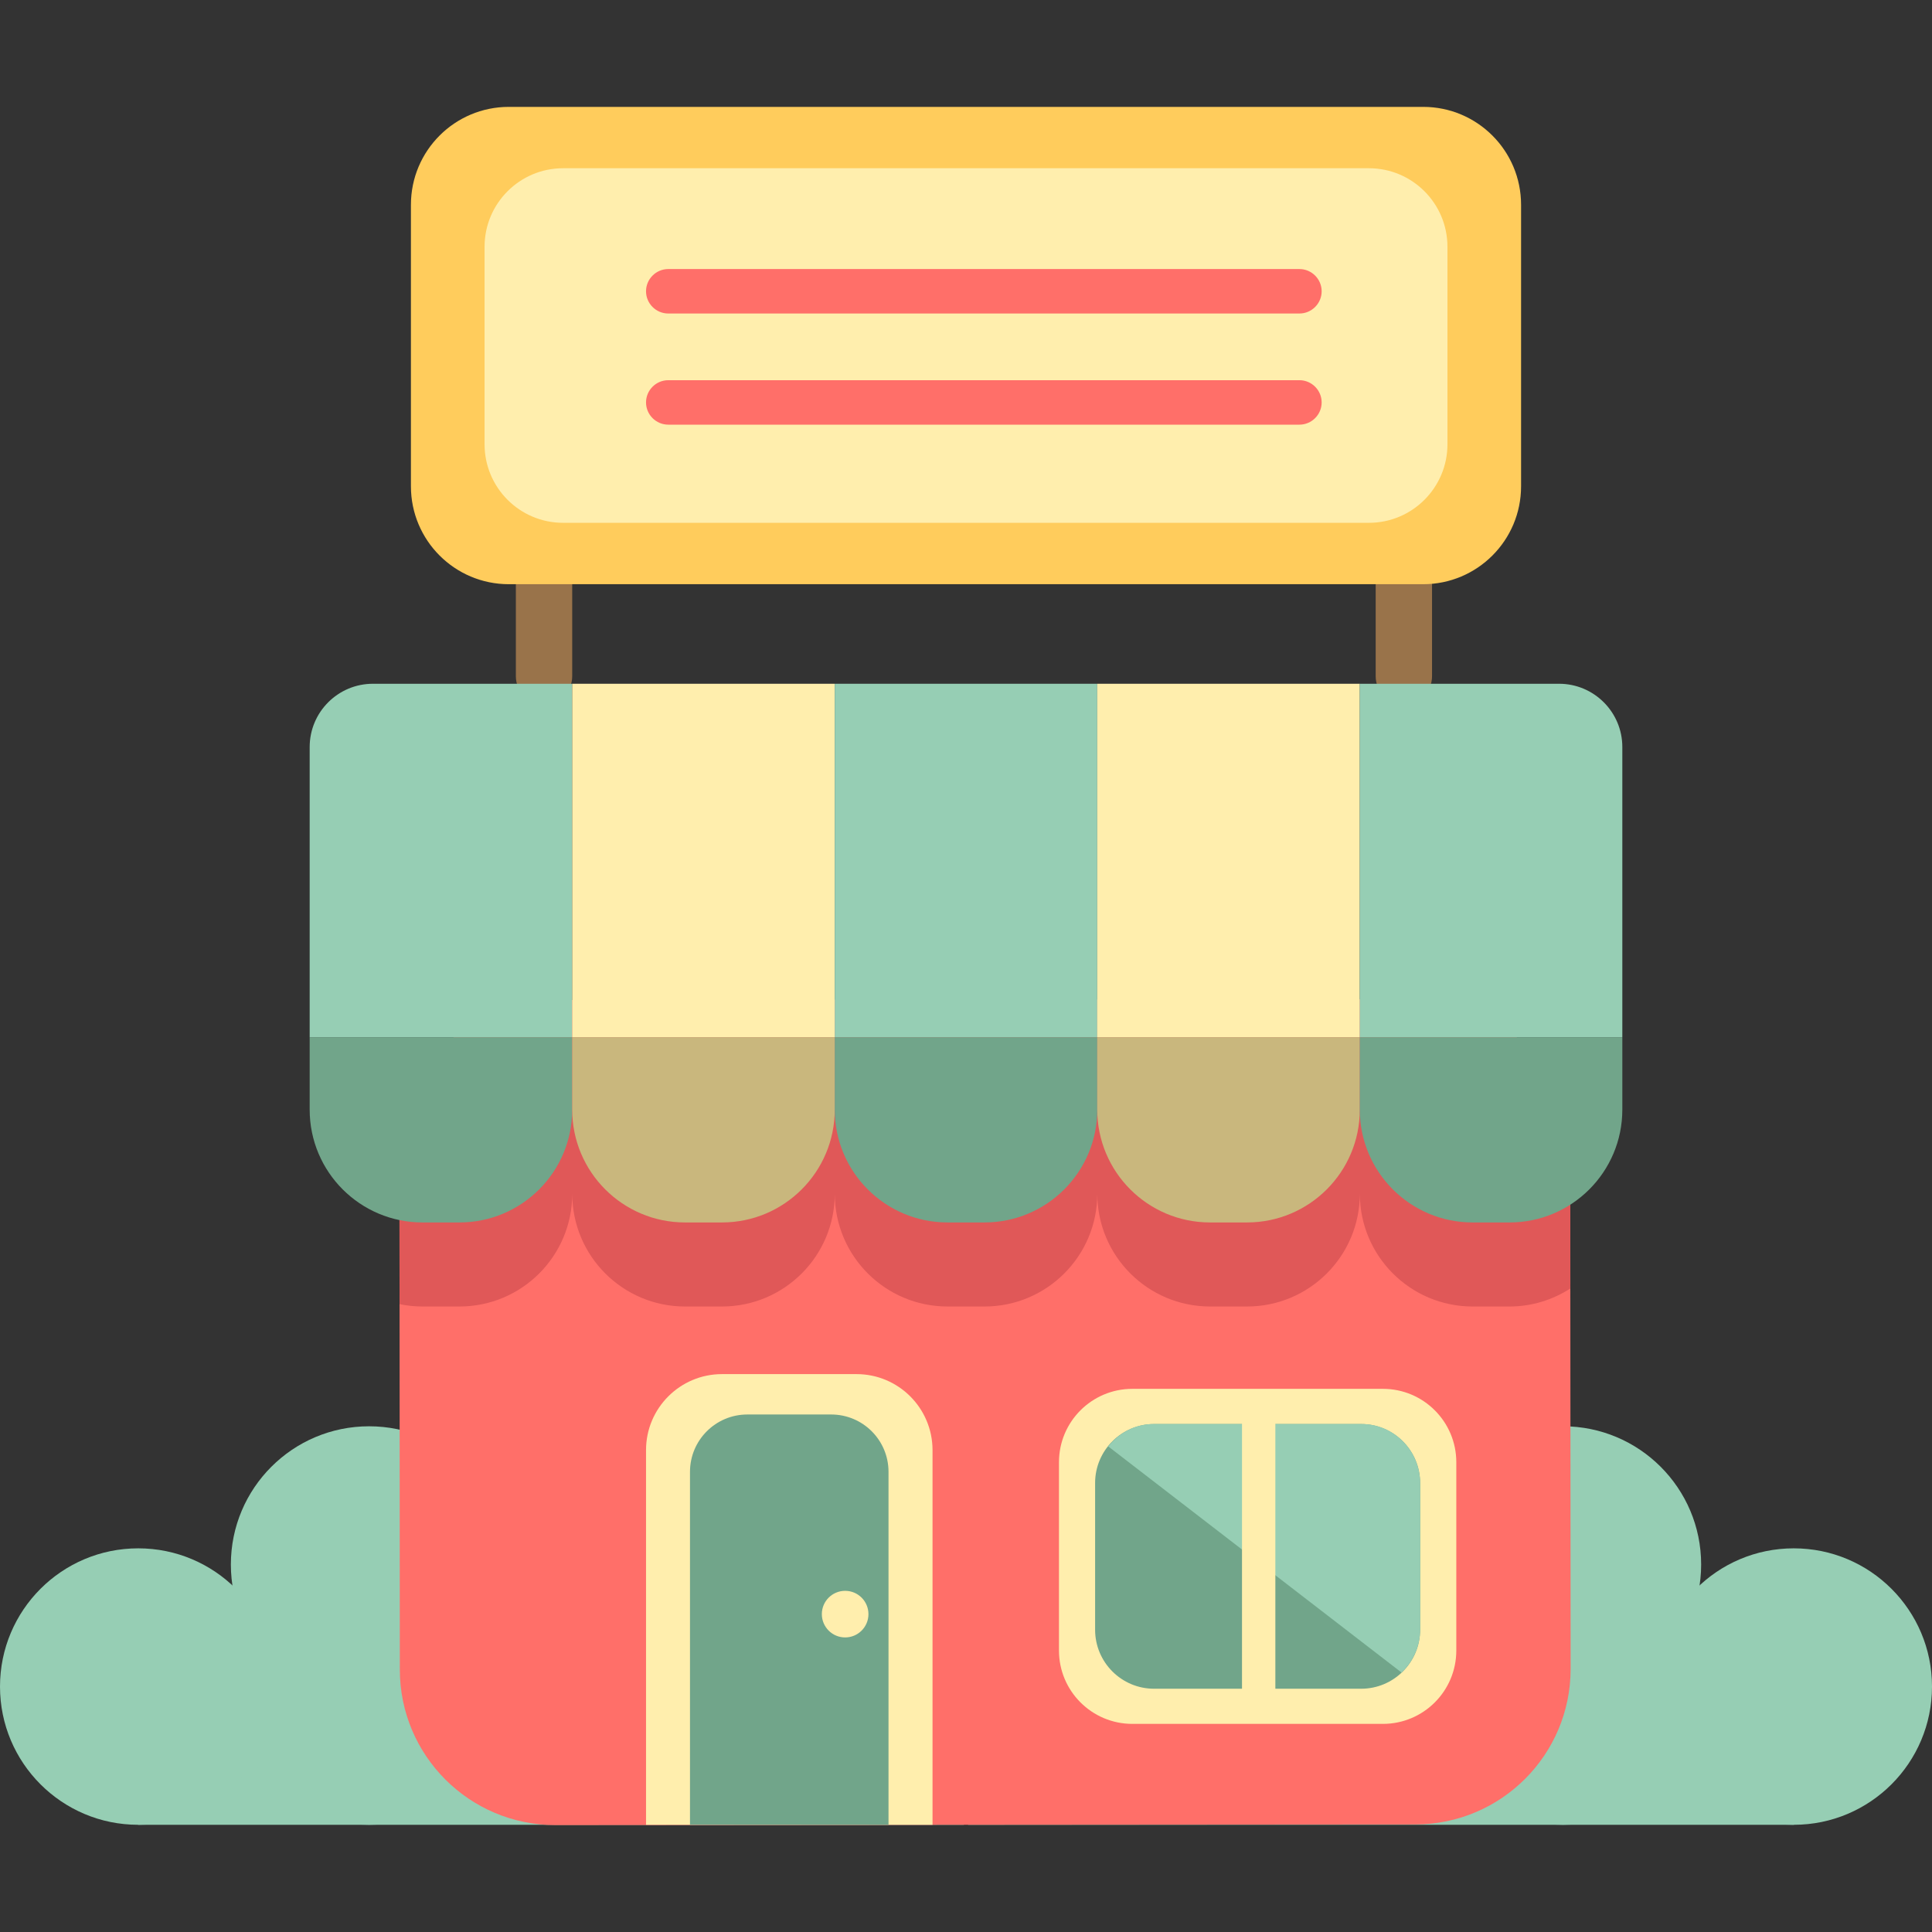<svg enable-background="new 0 0 115 115" viewBox="0 0 115 115" xmlns="http://www.w3.org/2000/svg"><rect x="0" y="0" width="115" height="115" fill="#333333" stroke="none"/><g fill="#96ceb4"><path d="m8.228 103.448h49.147v5.171h-49.147z"/><circle cx="21.97" cy="93.126" r="8.228"/><circle cx="21.97" cy="100.391" r="8.228"/><circle cx="8.228" cy="100.391" r="8.228"/><path d="m57.625 103.448h49.146v5.171h-49.146z"/><circle cx="93.031" cy="93.126" r="8.228"/><circle cx="93.031" cy="100.391" r="8.228"/><circle cx="106.772" cy="100.391" r="8.228"/></g><path d="m32.383 31.121c-.926 0-1.677.751-1.677 1.677v7.452c0 .926.751 1.677 1.677 1.677s1.677-.751 1.677-1.677v-7.452c0-.927-.751-1.677-1.677-1.677z" fill="#99734a"/><path d="m83.563 31.121c-.926 0-1.677.751-1.677 1.677v7.452c0 .926.751 1.677 1.677 1.677s1.677-.751 1.677-1.677v-7.452c-.001-.927-.751-1.677-1.677-1.677z" fill="#99734a"/><path d="m93.466 68.738c-.004-5.113-4.152-9.255-9.265-9.251l-51.174.039c-5.113.004-9.255 4.152-9.251 9.265l.023 30.595c.004 5.113 4.152 9.255 9.266 9.251l51.174-.039c5.113-.004 9.255-4.152 9.251-9.265z" fill="#ff6f69"/><path d="m93.466 68.738c-.004-5.113-4.152-9.255-9.265-9.251l-51.174.039c-5.113.004-9.255 4.152-9.251 9.265l.007 8.837c.441.091.898.14 1.367.14h2.197c3.709 0 6.715-3.006 6.715-6.715 0 3.709 3.007 6.715 6.715 6.715h2.197c3.709 0 6.715-3.006 6.715-6.715 0 3.709 3.006 6.715 6.715 6.715h2.197c3.709 0 6.715-3.006 6.715-6.715 0 3.709 3.006 6.715 6.715 6.715h2.197c3.709 0 6.715-3.006 6.715-6.715 0 3.709 3.006 6.715 6.715 6.715h2.197c1.336 0 2.574-.401 3.62-1.074z" fill="#e05858"/><path d="m22.2 40.7c-2.081 0-3.767 1.687-3.767 3.767v17.27h15.627v-21.037z" fill="#96ceb4"/><path d="m34.06 40.7h15.627v21.037h-15.627z" fill="#ffeead"/><path d="m49.687 40.7h15.627v21.037h-15.627z" fill="#96ceb4"/><path d="m65.313 40.7h15.627v21.037h-15.627z" fill="#ffeead"/><path d="m92.8 40.7h-11.86v21.037h15.627v-17.27c0-2.08-1.687-3.767-3.767-3.767z" fill="#96ceb4"/><path d="m18.433 61.737v4.313c0 3.709 3.006 6.715 6.715 6.715h2.197c3.709 0 6.715-3.006 6.715-6.715v-4.313z" fill="#71a58a"/><path d="m34.06 61.737v4.313c0 3.709 3.006 6.715 6.715 6.715h2.197c3.709 0 6.715-3.006 6.715-6.715v-4.313z" fill="#c9b77d"/><path d="m49.687 61.737v4.313c0 3.709 3.006 6.715 6.715 6.715h2.197c3.709 0 6.715-3.006 6.715-6.715v-4.313z" fill="#71a58a"/><path d="m65.313 61.737v4.313c0 3.709 3.006 6.715 6.715 6.715h2.197c3.709 0 6.715-3.006 6.715-6.715v-4.313z" fill="#c9b77d"/><path d="m80.94 61.737v4.313c0 3.709 3.006 6.715 6.715 6.715h2.197c3.709 0 6.715-3.006 6.715-6.715v-4.313z" fill="#71a58a"/><path d="m50.982 81.792h-8.003c-2.499 0-4.525 2.026-4.525 4.525v22.301h17.054v-22.3c-.001-2.5-2.027-4.526-4.526-4.526z" fill="#ffeead"/><path d="m49.476 84.196h-4.992c-1.885 0-3.413 1.528-3.413 3.413v21.01h11.817v-21.01c.001-1.885-1.527-3.413-3.412-3.413z" fill="#71a58a"/><path d="m82.317 82.669h-14.915c-2.413 0-4.368 1.956-4.368 4.368v11.207c0 2.413 1.956 4.368 4.368 4.368h14.915c2.413 0 4.368-1.956 4.368-4.368v-11.207c0-2.412-1.956-4.368-4.368-4.368z" fill="#ffeead"/><path d="m81.021 84.763h-12.324c-1.939 0-3.512 1.572-3.512 3.512v8.733c0 1.939 1.572 3.512 3.512 3.512h12.323c1.939 0 3.512-1.572 3.512-3.512v-8.733c0-1.94-1.572-3.512-3.511-3.512z" fill="#71a58a"/><path d="m81.047 84.763h-12.376c-1.098 0-2.066.526-2.705 1.332l17.459 13.46c.678-.646 1.108-1.557 1.108-2.575v-8.68c-.001-1.953-1.561-3.537-3.486-3.537z" fill="#96ceb4"/><path d="m84.714 6.362h-54.428c-3.217 0-5.826 2.608-5.826 5.826v16.76c0 3.217 2.608 5.826 5.826 5.826h54.428c3.217 0 5.826-2.608 5.826-5.826v-16.76c-.001-3.218-2.609-5.826-5.826-5.826z" fill="#ffcc5c"/><path d="m81.482 10.014h-47.963c-2.583 0-4.676 2.094-4.676 4.676v11.754c0 2.583 2.094 4.676 4.676 4.676h47.963c2.583 0 4.676-2.094 4.676-4.676v-11.754c0-2.583-2.094-4.676-4.676-4.676z" fill="#ffeead"/><path d="m73.929 84.063h1.985v17.183h-1.985z" fill="#ffeead"/><path d="m77.347 16.015h-37.57c-.728 0-1.323.595-1.323 1.323s.595 1.323 1.323 1.323h37.57c.728 0 1.323-.595 1.323-1.323s-.595-1.323-1.323-1.323z" fill="#ff6f69"/><path d="m77.347 22.631h-37.57c-.728 0-1.323.595-1.323 1.323s.595 1.323 1.323 1.323h37.57c.728 0 1.323-.595 1.323-1.323s-.595-1.323-1.323-1.323z" fill="#ff6f69"/><circle cx="50.306" cy="96.079" fill="#ffeead" r="1.387"/></svg>